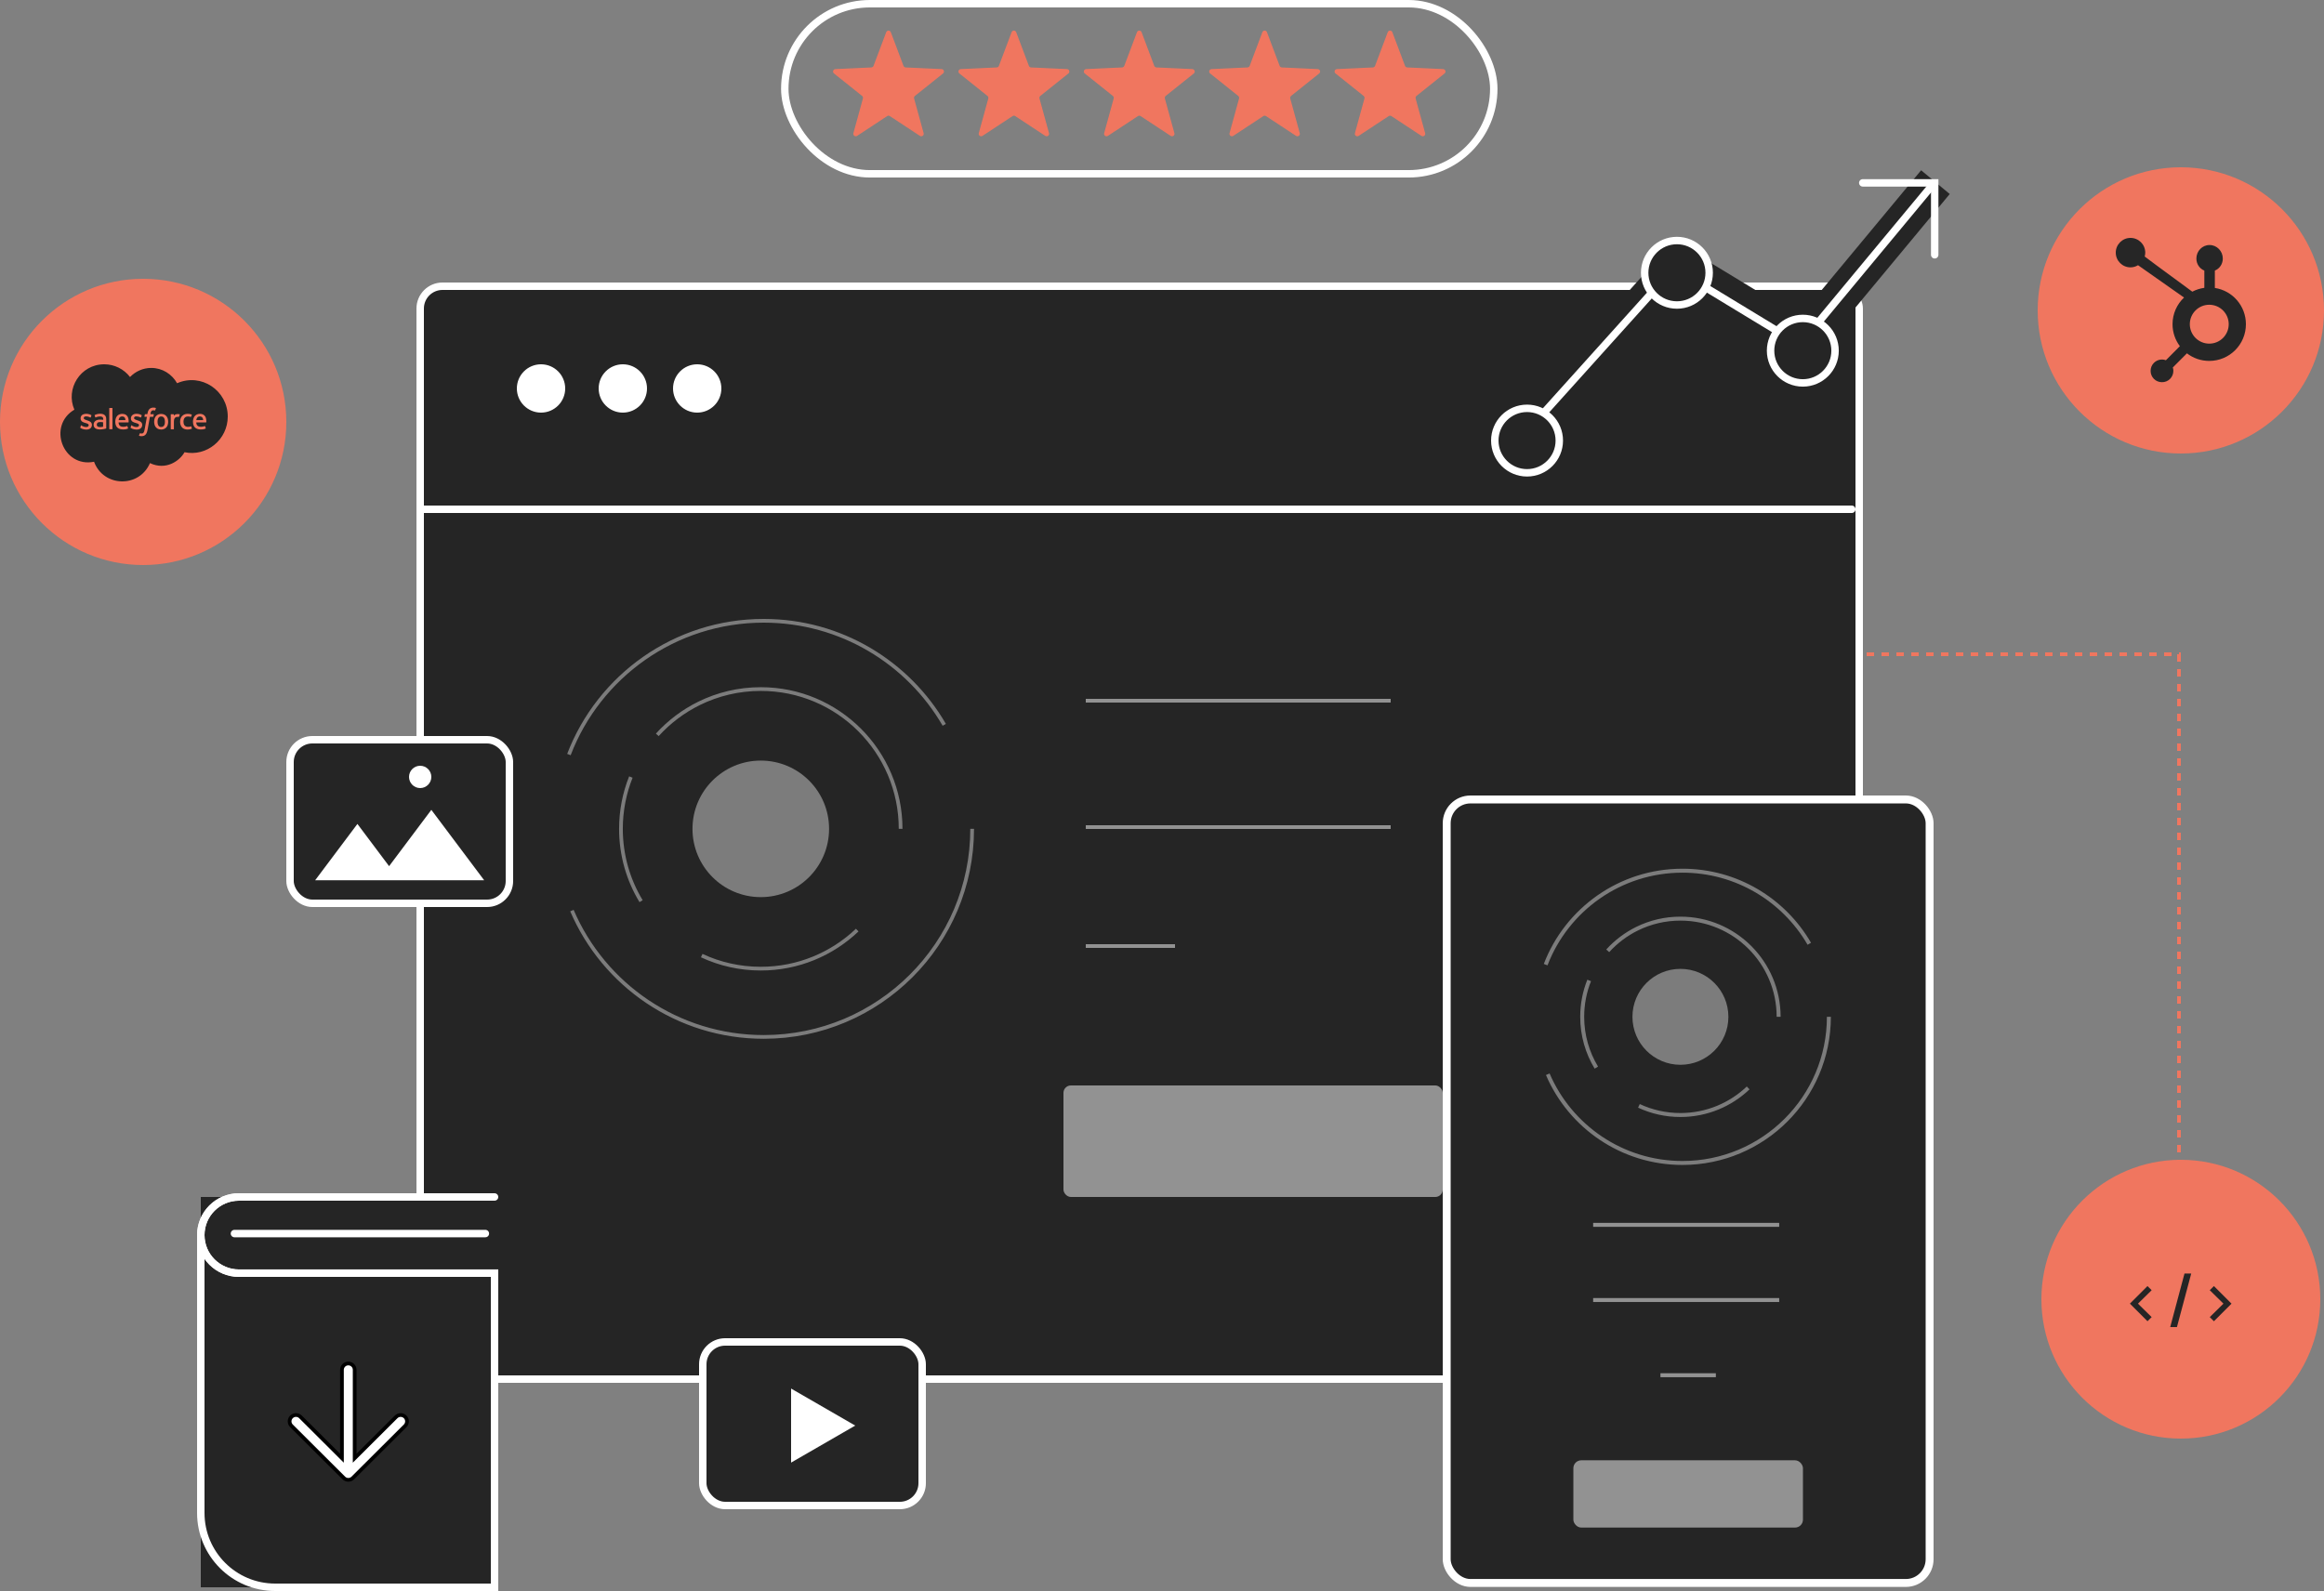 <svg width="625" height="428" viewBox="0 0 625 428" fill="none" xmlns="http://www.w3.org/2000/svg">
<rect x="0" y="0" width="625" height="428" fill="#808080" stroke="none"/>
<rect x="113" y="77" width="387" height="294" rx="6" fill="#252525" stroke="white" stroke-width="2"/>
<path d="M114 137L498 137" stroke="white" stroke-width="2" stroke-linecap="round" stroke-linejoin="round"/>
<circle cx="145.5" cy="104.5" r="6.5" fill="white"/>
<circle cx="167.5" cy="104.5" r="6.5" fill="white"/>
<circle cx="187.5" cy="104.5" r="6.5" fill="white"/>
<g opacity="0.4">
<circle cx="204.599" cy="222.972" r="18.366" fill="white"/>
<path d="M261.446 222.972C261.446 253.885 236.346 278.944 205.382 278.944C182.238 278.944 162.369 264.943 153.811 244.961M153 202.982C161.061 181.942 181.474 167 205.382 167C226.134 167 244.252 178.256 253.946 194.986" stroke="white"/>
<path d="M242.206 222.972C242.206 202.203 225.369 185.366 204.6 185.366C198.667 185.366 193.056 186.739 188.066 189.186C183.775 191.289 179.944 194.186 176.764 197.685M230.535 250.204C223.788 256.632 214.654 260.578 204.6 260.578C198.923 260.578 193.54 259.321 188.714 257.068M172.408 242.424C168.971 236.748 166.993 230.091 166.993 222.972C166.993 218.047 167.94 213.343 169.662 209.032" stroke="white"/>
</g>
<line opacity="0.5" x1="292" y1="188.5" x2="374" y2="188.5" stroke="white"/>
<line opacity="0.5" x1="292" y1="222.5" x2="374" y2="222.5" stroke="white"/>
<line opacity="0.5" x1="292" y1="254.5" x2="316" y2="254.5" stroke="white"/>
<rect opacity="0.5" x="286" y="292" width="102" height="30" rx="2" fill="white"/>
<path d="M414.898 111.474L451.173 71.168L485.031 91.725L520.5 49" stroke="#252525" stroke-width="10" stroke-miterlimit="12.802"/>
<path d="M413.898 112.474L450.173 72.168L484.031 92.725L519.5 50" stroke="white" stroke-width="2" stroke-miterlimit="12.802"/>
<circle cx="410.673" cy="118.52" r="8.673" fill="#252525" stroke="white" stroke-width="2"/>
<circle cx="450.98" cy="73.378" r="8.673" fill="#252525" stroke="white" stroke-width="2"/>
<circle cx="484.837" cy="94.337" r="8.673" fill="#252525" stroke="white" stroke-width="2"/>
<path d="M500.959 49.194H520.306V68.541" stroke="white" stroke-width="2" stroke-linecap="round"/>
<rect x="211.055" y="1" width="190.67" height="45.756" rx="22.878" stroke="white" stroke-width="2"/>
<path d="M238.486 8.719C238.648 8.291 239.253 8.291 239.415 8.719L242.824 17.773C242.941 18.082 243.23 18.292 243.56 18.307L253.224 18.752C253.681 18.773 253.868 19.349 253.511 19.635L245.954 25.675C245.696 25.882 245.586 26.221 245.673 26.54L248.236 35.869C248.357 36.31 247.867 36.666 247.485 36.414L239.405 31.094C239.129 30.912 238.772 30.912 238.496 31.094L230.416 36.414C230.034 36.666 229.544 36.31 229.665 35.869L232.228 26.54C232.315 26.221 232.205 25.882 231.947 25.675L224.39 19.635C224.033 19.349 224.22 18.773 224.677 18.752L234.341 18.307C234.671 18.292 234.96 18.082 235.077 17.773L238.486 8.719Z" fill="#F0765F" stroke="#F0765F" stroke-width="0.331"/>
<path d="M272.206 8.719C272.367 8.291 272.973 8.291 273.134 8.719L276.544 17.773C276.66 18.082 276.95 18.292 277.279 18.307L286.944 18.752C287.401 18.773 287.588 19.349 287.23 19.635L279.674 25.675C279.416 25.882 279.305 26.221 279.393 26.54L281.956 35.869C282.077 36.31 281.587 36.666 281.205 36.414L273.125 31.094C272.849 30.912 272.492 30.912 272.216 31.094L264.136 36.414C263.754 36.666 263.264 36.31 263.385 35.869L265.948 26.54C266.035 26.221 265.925 25.882 265.667 25.675L258.11 19.635C257.753 19.349 257.94 18.773 258.397 18.752L268.061 18.307C268.391 18.292 268.68 18.082 268.796 17.773L272.206 8.719Z" fill="#F0765F" stroke="#F0765F" stroke-width="0.331"/>
<path d="M305.925 8.719C306.087 8.291 306.692 8.291 306.854 8.719L310.263 17.773C310.38 18.082 310.669 18.292 310.999 18.307L320.663 18.752C321.12 18.773 321.307 19.349 320.95 19.635L313.393 25.675C313.135 25.882 313.025 26.221 313.112 26.54L315.675 35.869C315.796 36.31 315.306 36.666 314.924 36.414L306.844 31.094C306.568 30.912 306.211 30.912 305.935 31.094L297.855 36.414C297.473 36.666 296.983 36.31 297.104 35.869L299.667 26.54C299.754 26.221 299.644 25.882 299.386 25.675L291.829 19.635C291.472 19.349 291.659 18.773 292.116 18.752L301.78 18.307C302.11 18.292 302.399 18.082 302.516 17.773L305.925 8.719Z" fill="#F0765F" stroke="#F0765F" stroke-width="0.331"/>
<path d="M339.645 8.719C339.806 8.291 340.412 8.291 340.573 8.719L343.983 17.773C344.099 18.082 344.388 18.292 344.718 18.307L354.382 18.752C354.839 18.773 355.026 19.349 354.669 19.635L347.112 25.675C346.854 25.882 346.744 26.221 346.831 26.54L349.394 35.869C349.515 36.31 349.025 36.666 348.643 36.414L340.563 31.094C340.287 30.912 339.93 30.912 339.654 31.094L331.574 36.414C331.192 36.666 330.702 36.31 330.823 35.869L333.386 26.54C333.474 26.221 333.363 25.882 333.105 25.675L325.549 19.635C325.191 19.349 325.378 18.773 325.835 18.752L335.499 18.307C335.829 18.292 336.118 18.082 336.235 17.773L339.645 8.719Z" fill="#F0765F" stroke="#F0765F" stroke-width="0.331"/>
<path d="M373.364 8.719C373.525 8.291 374.131 8.291 374.292 8.719L377.702 17.773C377.818 18.082 378.107 18.292 378.437 18.307L388.101 18.752C388.558 18.773 388.745 19.349 388.388 19.635L380.831 25.675C380.573 25.882 380.463 26.221 380.55 26.54L383.113 35.869C383.235 36.31 382.745 36.666 382.363 36.414L374.282 31.094C374.007 30.912 373.649 30.912 373.373 31.094L365.293 36.414C364.911 36.666 364.421 36.31 364.543 35.869L367.105 26.54C367.193 26.221 367.082 25.882 366.825 25.675L359.268 19.635C358.911 19.349 359.098 18.773 359.555 18.752L369.219 18.307C369.549 18.292 369.838 18.082 369.954 17.773L373.364 8.719Z" fill="#F0765F" stroke="#F0765F" stroke-width="0.331"/>
<path d="M586 322V176H501" stroke="#F0765F" stroke-dasharray="2 2"/>
<rect width="79" height="105" transform="translate(54 322)" fill="#252525"/>
<path d="M133 322H64.254C58.591 322 54 326.591 54 332.254V332.254C54 337.917 58.591 342.508 64.254 342.508H133" stroke="white" stroke-width="2"/>
<path d="M54 332.244V407C54 418.046 62.954 427 74 427H133V342.488H64.276C58.601 342.488 54 337.901 54 332.244ZM54 332.244C54 326.586 58.601 322 64.276 322H133" stroke="white" stroke-width="2" stroke-linecap="round"/>
<path d="M63.052 331.844L130.531 331.844" stroke="white" stroke-width="2" stroke-linecap="round"/>
<path d="M91.108 391.424L91.961 392.274L91.961 391.07L91.961 368.501C91.961 367.562 92.726 366.797 93.672 366.797C94.619 366.797 95.384 367.562 95.384 368.501L95.384 391.07L95.384 392.274L96.237 391.424L106.536 381.157C107.205 380.491 108.289 380.491 108.958 381.157C109.625 381.823 109.625 382.901 108.958 383.567L94.883 397.597C94.215 398.263 93.13 398.263 92.462 397.597L78.387 383.567C77.719 382.901 77.719 381.823 78.387 381.157C79.056 380.491 80.14 380.491 80.809 381.157L91.108 391.424Z" fill="white" stroke="black"/>
<ellipse cx="38.5" cy="113.5" rx="37.5" ry="37.5" transform="rotate(-90 38.5 113.5)" fill="#F0765F" stroke="#F0765F" stroke-width="2"/>
<path d="M33.75 113.02H31.897C31.946 112.657 32.131 112.028 32.856 112.028C33.331 112.028 33.698 112.296 33.75 113.02ZM43.359 112.044C43.326 112.044 42.367 111.92 42.367 113.451C42.367 114.981 43.325 114.857 43.359 114.857C44.273 114.857 44.351 113.905 44.351 113.451C44.351 111.921 43.391 112.044 43.359 112.044ZM26.257 113.715C26.18 113.775 26.119 113.853 26.079 113.943C26.038 114.032 26.02 114.13 26.026 114.227C26.026 114.563 26.172 114.653 26.257 114.723C26.588 114.983 27.317 114.872 27.729 114.79V113.599C27.355 113.524 26.553 113.461 26.257 113.715ZM61.25 112.061C61.25 118.219 55.625 122.916 49.623 121.653C48.331 123.973 44.65 126.627 40.328 124.58C37.434 131.333 27.82 131.061 25.294 124.217C16.876 125.896 12.721 114.488 20.002 110.206C17.558 104.621 21.593 98 28.039 98C29.38 98.001 30.702 98.31 31.904 98.904C33.105 99.498 34.154 100.36 34.969 101.424C36.425 99.919 38.443 98.977 40.675 98.977C43.652 98.977 46.23 100.63 47.622 103.094C54.148 100.234 61.25 105.079 61.25 112.061ZM24.719 114.297C24.719 113.47 23.897 113.23 23.462 113.09C23.092 112.941 22.52 112.843 22.52 112.461C22.52 111.796 23.715 111.993 24.289 112.312C24.289 112.312 24.372 112.362 24.405 112.279C24.422 112.23 24.571 111.817 24.587 111.767C24.593 111.747 24.591 111.726 24.582 111.707C24.573 111.689 24.557 111.674 24.538 111.668C23.671 111.131 21.676 111.069 21.676 112.56C21.676 113.436 22.484 113.646 22.933 113.768C23.265 113.879 23.859 113.979 23.859 114.379C23.859 114.66 23.611 114.876 23.214 114.876C22.732 114.875 22.264 114.718 21.878 114.429C21.845 114.413 21.779 114.379 21.762 114.479L21.593 115.004C21.561 115.07 21.61 115.087 21.61 115.103C21.733 115.202 22.334 115.567 23.214 115.567C24.14 115.567 24.719 115.07 24.719 114.293V114.297ZM26.969 111.303C26.257 111.303 25.657 111.526 25.464 111.668C25.457 111.673 25.45 111.68 25.445 111.688C25.44 111.695 25.436 111.704 25.435 111.714C25.433 111.723 25.434 111.732 25.436 111.741C25.438 111.75 25.442 111.759 25.447 111.767L25.63 112.263C25.634 112.28 25.646 112.295 25.661 112.304C25.677 112.313 25.695 112.316 25.712 112.312C25.758 112.312 26.191 112.031 26.903 112.031C27.184 112.031 27.399 112.081 27.548 112.197C27.802 112.394 27.764 112.78 27.764 112.941C27.427 112.92 26.42 112.699 25.696 113.205C25.53 113.318 25.397 113.471 25.306 113.65C25.216 113.829 25.173 114.027 25.18 114.227C25.18 114.642 25.286 114.959 25.643 115.236C26.503 115.81 28.194 115.377 28.322 115.335C28.433 115.313 28.57 115.289 28.57 115.203V112.821C28.573 112.497 28.593 111.3 26.968 111.3L26.969 111.303ZM30.242 109.828C30.243 109.817 30.241 109.806 30.237 109.796C30.233 109.785 30.227 109.776 30.219 109.768C30.212 109.76 30.202 109.754 30.192 109.75C30.181 109.746 30.17 109.745 30.159 109.745H29.469C29.458 109.745 29.447 109.746 29.436 109.75C29.426 109.754 29.417 109.76 29.409 109.768C29.401 109.776 29.395 109.786 29.391 109.796C29.387 109.806 29.386 109.817 29.386 109.828V115.383C29.386 115.394 29.387 115.405 29.391 115.415C29.395 115.425 29.401 115.435 29.409 115.443C29.417 115.45 29.426 115.456 29.436 115.46C29.447 115.464 29.458 115.466 29.469 115.465H30.163C30.174 115.466 30.186 115.465 30.196 115.461C30.206 115.457 30.216 115.451 30.224 115.443C30.231 115.435 30.238 115.426 30.241 115.415C30.245 115.405 30.247 115.394 30.246 115.383L30.242 109.828ZM34.162 111.862C34.014 111.7 33.684 111.333 32.921 111.333C32.674 111.333 31.925 111.349 31.465 111.961C31.019 112.498 31.003 113.235 31.003 113.467C31.003 113.686 31.013 114.469 31.499 114.955C31.685 115.16 32.136 115.534 33.103 115.534C33.864 115.534 34.261 115.368 34.41 115.269C34.443 115.252 34.459 115.219 34.426 115.137L34.261 114.657C34.253 114.639 34.238 114.624 34.22 114.615C34.202 114.606 34.182 114.603 34.162 114.608C33.98 114.674 33.715 114.806 33.087 114.806C31.862 114.806 31.902 113.77 31.896 113.632H34.509C34.528 113.632 34.547 113.625 34.562 113.613C34.577 113.601 34.587 113.584 34.592 113.566C34.571 113.566 34.737 112.532 34.163 111.862H34.162ZM36.742 115.567C37.668 115.567 38.247 115.07 38.247 114.293C38.247 113.467 37.425 113.227 36.99 113.086C36.699 112.97 36.047 112.849 36.047 112.458C36.047 112.193 36.278 112.011 36.643 112.011C37.052 112.02 37.453 112.121 37.817 112.309C37.817 112.309 37.9 112.359 37.933 112.276C37.949 112.226 38.098 111.813 38.114 111.763C38.121 111.743 38.119 111.722 38.11 111.704C38.101 111.685 38.084 111.671 38.065 111.664C37.509 111.32 36.888 111.317 36.643 111.317C35.799 111.317 35.204 111.829 35.204 112.557C35.204 113.433 36.011 113.642 36.461 113.764C36.89 113.905 37.386 113.993 37.386 114.376C37.386 114.657 37.139 114.872 36.742 114.872C36.26 114.871 35.791 114.715 35.406 114.426C35.396 114.417 35.384 114.411 35.371 114.41C35.358 114.408 35.344 114.409 35.332 114.414C35.32 114.42 35.31 114.428 35.302 114.439C35.295 114.45 35.29 114.462 35.29 114.476L35.125 115.004C35.092 115.07 35.141 115.087 35.141 115.103C35.262 115.202 35.867 115.567 36.743 115.567H36.742ZM41.358 111.499C41.358 111.449 41.341 111.416 41.275 111.416H40.448C40.448 111.406 40.514 110.787 40.762 110.539C41.055 110.247 41.589 110.424 41.606 110.424C41.688 110.457 41.705 110.424 41.721 110.391L41.92 109.845C41.969 109.778 41.92 109.762 41.903 109.745C41.545 109.605 40.684 109.544 40.184 110.043C39.798 110.429 39.691 111.022 39.621 111.416H39.026C39.004 111.418 38.984 111.427 38.969 111.442C38.954 111.457 38.945 111.477 38.943 111.499L38.843 112.044C38.843 112.094 38.86 112.127 38.926 112.127H39.505C38.907 115.494 38.89 115.657 38.777 116.03C38.701 116.285 38.546 116.515 38.364 116.576C38.358 116.576 38.091 116.694 37.686 116.559C37.686 116.559 37.62 116.526 37.587 116.609C37.57 116.659 37.405 117.088 37.388 117.138C37.371 117.188 37.388 117.237 37.421 117.237C37.78 117.378 38.335 117.362 38.678 117.237C39.12 117.077 39.362 116.682 39.489 116.327C39.682 115.785 39.687 115.639 40.316 112.127H41.176C41.197 112.126 41.217 112.116 41.232 112.101C41.248 112.086 41.257 112.066 41.259 112.044L41.358 111.499ZM45.112 112.624C45.072 112.506 44.753 111.35 43.342 111.35C42.27 111.35 41.725 112.054 41.573 112.624C41.503 112.835 41.349 113.608 41.573 114.277C41.579 114.298 41.883 115.551 43.342 115.551C44.393 115.551 44.952 114.876 45.112 114.277C45.337 113.602 45.183 112.835 45.112 112.624ZM48.304 111.45C47.952 111.334 47.135 111.316 46.749 111.83V111.516C46.75 111.505 46.748 111.494 46.744 111.483C46.74 111.473 46.734 111.464 46.726 111.456C46.719 111.448 46.709 111.442 46.699 111.438C46.688 111.434 46.677 111.433 46.666 111.433H46.005C45.994 111.433 45.983 111.434 45.973 111.438C45.963 111.442 45.953 111.448 45.946 111.456C45.938 111.464 45.931 111.473 45.928 111.483C45.924 111.494 45.922 111.505 45.922 111.516V115.402C45.922 115.413 45.924 115.424 45.928 115.435C45.931 115.445 45.938 115.454 45.945 115.462C45.953 115.47 45.963 115.476 45.973 115.48C45.983 115.484 45.994 115.486 46.005 115.485H46.683C46.694 115.486 46.705 115.484 46.716 115.48C46.726 115.476 46.736 115.47 46.743 115.462C46.751 115.454 46.757 115.445 46.761 115.435C46.765 115.424 46.767 115.413 46.766 115.402V113.45C46.766 113.245 46.77 112.65 47.08 112.392C47.424 112.047 47.924 112.155 48.023 112.177C48.044 112.176 48.064 112.17 48.082 112.158C48.1 112.146 48.113 112.13 48.122 112.11C48.204 111.927 48.276 111.74 48.337 111.548C48.344 111.53 48.344 111.511 48.339 111.492C48.332 111.474 48.32 111.459 48.304 111.449V111.45ZM51.595 115.253L51.446 114.741C51.413 114.658 51.347 114.691 51.347 114.691C51.05 114.819 50.633 114.824 50.553 114.824C50.227 114.824 49.346 114.744 49.346 113.434C49.346 112.996 49.476 112.045 50.504 112.045C50.779 112.038 51.053 112.077 51.314 112.161C51.314 112.161 51.38 112.194 51.397 112.111C51.463 111.929 51.512 111.797 51.579 111.582C51.595 111.516 51.546 111.5 51.529 111.5C50.714 111.227 49.959 111.322 49.577 111.5C49.466 111.552 48.436 111.956 48.436 113.434C48.436 113.638 48.395 115.551 50.471 115.551C50.844 115.551 51.213 115.483 51.562 115.352C51.577 115.341 51.589 115.325 51.595 115.308C51.6 115.29 51.601 115.27 51.595 115.252V115.253ZM55.383 112.475C55.327 112.264 55.005 111.334 53.812 111.334C52.687 111.334 52.158 112.044 52.009 112.641C51.928 112.909 51.889 113.187 51.893 113.467C51.893 115.286 53.218 115.534 53.994 115.534C54.755 115.534 55.151 115.369 55.3 115.27C55.333 115.253 55.35 115.22 55.317 115.138L55.151 114.658C55.143 114.639 55.128 114.625 55.11 114.616C55.092 114.607 55.072 114.604 55.052 114.608C54.87 114.675 54.605 114.807 53.977 114.807C52.752 114.807 52.792 113.77 52.786 113.633H55.399C55.418 113.632 55.437 113.625 55.452 113.613C55.467 113.602 55.477 113.585 55.482 113.567C55.465 113.566 55.548 113.069 55.383 112.474V112.475ZM53.745 112.028C53.019 112.028 52.831 112.661 52.786 113.021H54.641C54.579 112.183 54.105 112.028 53.745 112.028V112.028Z" fill="#262626"/>
<rect x="189" y="361" width="59" height="44" rx="6" fill="#252525" stroke="white" stroke-width="2"/>
<path d="M230 383.5L212.75 393.459L212.75 373.541L230 383.5Z" fill="white"/>
<ellipse cx="586.5" cy="349.5" rx="37.5" ry="37.5" transform="rotate(90 586.5 349.5)" fill="#F0765F"/>
<path d="M577.53 355.43L572.8 350.7L577.53 345.97L578.65 347.08L574.97 350.7L578.65 354.32L577.53 355.43ZM587.481 342.6H589.291L585.451 357H583.641L587.481 342.6ZM595.398 355.43L594.278 354.32L597.958 350.7L594.278 347.08L595.398 345.97L600.128 350.7L595.398 355.43Z" fill="#252525"/>
<rect x="78" y="199" width="59" height="44" rx="6" fill="#252525" stroke="white" stroke-width="2"/>
<circle cx="113" cy="209" r="3" fill="white"/>
<path d="M84.759 236.795H130.205L116.003 217.859L104.642 233.008L96.121 221.647L84.759 236.795Z" fill="white"/>
<rect x="389.065" y="215.065" width="129.871" height="210.774" rx="6.387" fill="#252525" stroke="white" stroke-width="2.129"/>
<g opacity="0.4">
<circle cx="451.92" cy="273.539" r="12.9" fill="white"/>
<path d="M491.847 273.539C491.847 295.252 474.217 312.853 452.469 312.853C436.213 312.853 422.258 303.019 416.247 288.984M415.677 259.499C421.339 244.72 435.677 234.226 452.469 234.226C467.045 234.226 479.771 242.132 486.579 253.883" stroke="white" stroke-width="1.065"/>
<path d="M478.333 273.539C478.333 258.951 466.507 247.125 451.919 247.125C447.752 247.125 443.811 248.09 440.306 249.809C437.293 251.286 434.602 253.321 432.368 255.778M470.136 292.667C465.396 297.181 458.981 299.953 451.919 299.953C447.932 299.953 444.151 299.07 440.762 297.488M429.309 287.202C426.895 283.215 425.505 278.54 425.505 273.539C425.505 270.08 426.17 266.776 427.38 263.748" stroke="white" stroke-width="1.065"/>
</g>
<line opacity="0.5" x1="428.452" y1="329.5" x2="478.484" y2="329.5" stroke="white" stroke-width="1.065"/>
<line opacity="0.5" x1="428.452" y1="349.726" x2="478.484" y2="349.726" stroke="white" stroke-width="1.065"/>
<line opacity="0.5" x1="446.548" y1="369.952" x2="461.452" y2="369.952" stroke="white" stroke-width="1.065"/>
<rect opacity="0.5" x="423.129" y="392.839" width="61.742" height="18.097" rx="2.129" fill="white"/>
<ellipse cx="586.5" cy="83.5" rx="37.5" ry="37.5" transform="rotate(-90 586.5 83.5)" fill="#F0765F" stroke="#F0765F" stroke-width="2"/>
<path d="M587.36 80.041C585.458 81.838 584.267 84.385 584.267 87.212C584.267 89.433 585.003 91.48 586.238 93.125L582.486 96.9C582.152 96.779 581.796 96.711 581.425 96.711C580.606 96.711 579.84 97.029 579.264 97.605C578.688 98.181 578.37 98.955 578.37 99.773C578.37 100.592 578.688 101.358 579.264 101.934C579.84 102.51 580.614 102.813 581.425 102.813C582.243 102.813 583.009 102.518 583.593 101.934C584.169 101.358 584.487 100.585 584.487 99.773C584.487 99.455 584.442 99.152 584.343 98.856L588.134 95.051C589.801 96.332 591.878 97.09 594.145 97.09C599.596 97.09 604 92.67 604 87.22C604 82.277 600.384 78.184 595.646 77.463V72.794C596.973 72.233 597.784 70.99 597.784 69.542C597.784 67.563 596.199 65.911 594.221 65.911C592.242 65.911 590.681 67.563 590.681 69.542C590.681 70.99 591.492 72.233 592.818 72.794V77.433C591.666 77.592 590.575 77.941 589.582 78.464C587.489 76.88 580.674 71.968 576.778 69.004C576.869 68.67 576.929 68.321 576.929 67.957C576.929 65.774 575.148 64 572.957 64C570.774 64 569 65.774 569 67.957C569 70.148 570.774 71.922 572.957 71.922C573.7 71.922 574.39 71.702 574.989 71.346L587.36 80.041ZM594.145 92.443C591.257 92.443 588.914 90.1 588.914 87.212C588.914 84.324 591.257 81.982 594.145 81.982C597.033 81.982 599.376 84.324 599.376 87.212C599.376 90.1 597.033 92.443 594.145 92.443Z" fill="#262626"/>
</svg>
